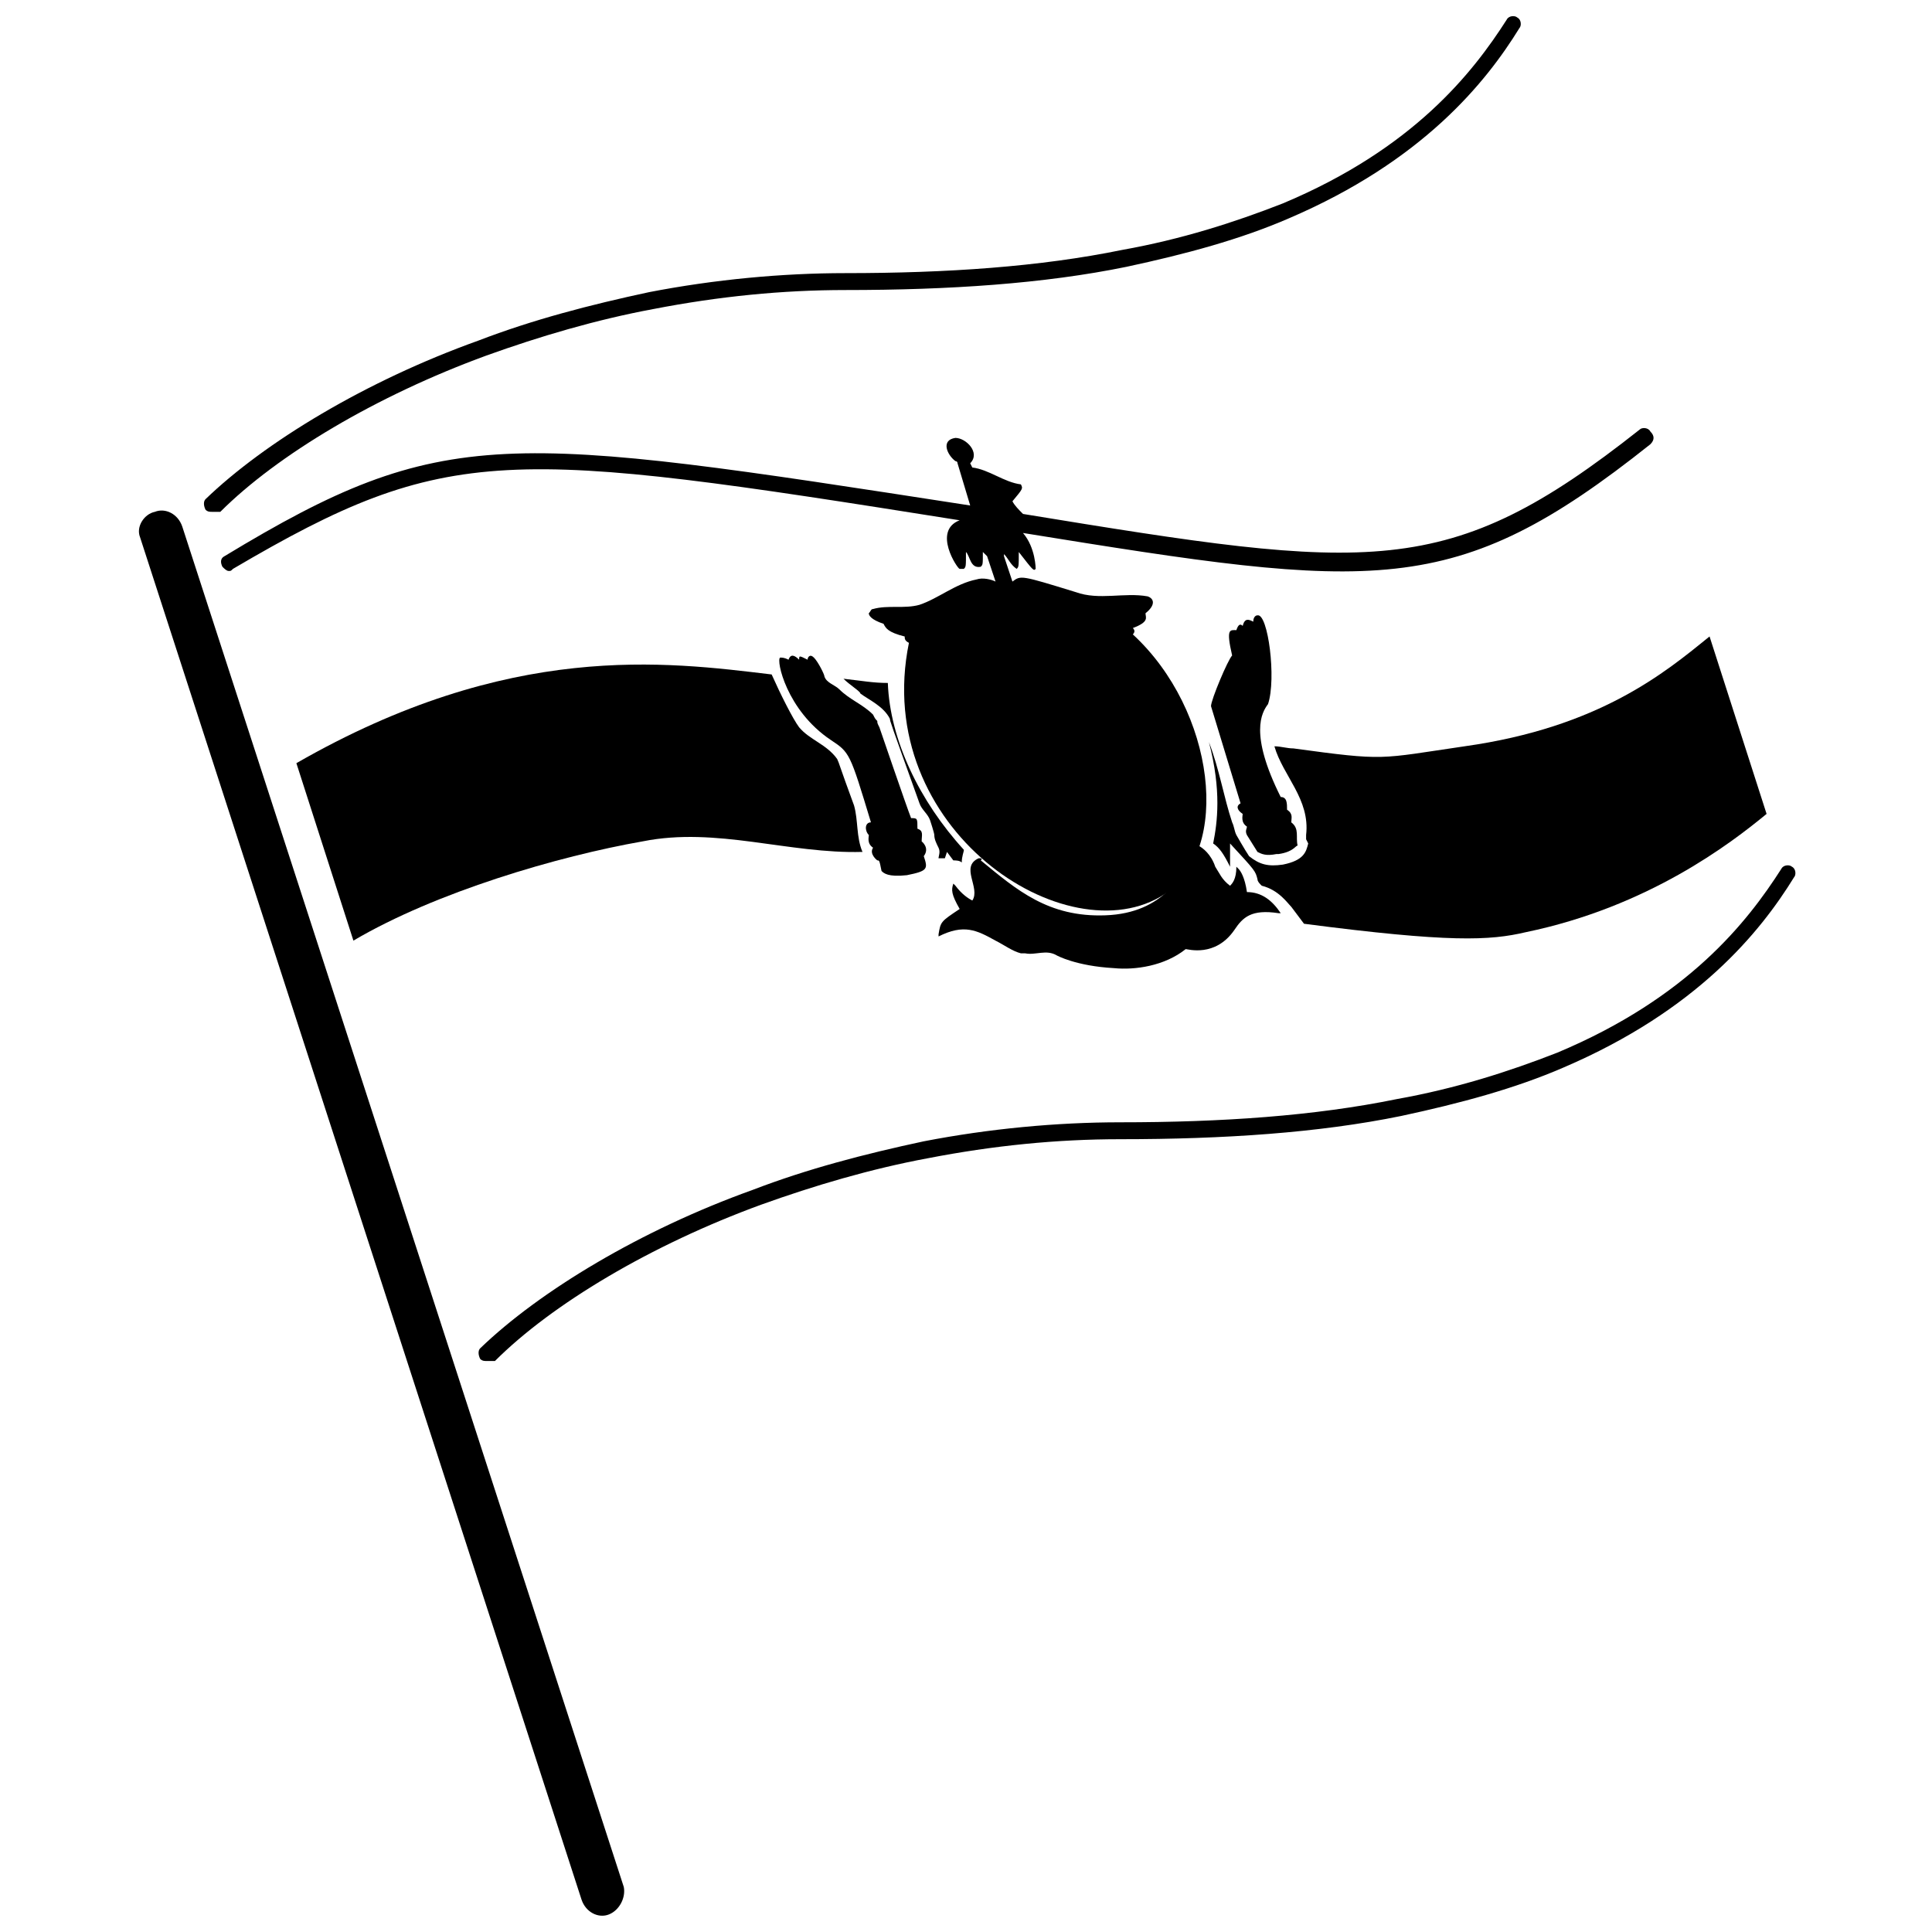 <?xml version="1.0" encoding="UTF-8"?>
<!-- Uploaded to: ICON Repo, www.svgrepo.com, Generator: ICON Repo Mixer Tools -->
<svg width="800px" height="800px" version="1.1" viewBox="144 144 512 512" xmlns="http://www.w3.org/2000/svg">
 <defs>
  <clipPath id="b">
   <path d="m180 279h130v372.9h-130z"/>
  </clipPath>
  <clipPath id="a">
   <path d="m198 148.09h350v131.91h-350z"/>
  </clipPath>
 </defs>
 <g clip-path="url(#b)">
  <path d="m305.39 651.34c-2.801 1.121-6.156-0.559-7.277-3.918l-117-361.06c-1.121-2.801 1.121-6.156 3.918-6.719 2.801-1.121 6.156 0.559 7.277 3.918l117 360.5c0.559 2.797-1.121 6.156-3.918 7.277z"/>
 </g>
 <path d="m272.93 504.68c-0.559 0-1.121 0-1.68-0.559-0.559-1.121-0.559-2.238 0-2.801 15.676-15.113 42.543-31.348 72.211-41.984 14.555-5.598 29.668-9.516 45.344-12.875 17.352-3.359 35.266-5.039 52.059-5.039 26.871 0 51.5-1.68 73.332-6.156 15.676-2.801 29.668-7.277 42.543-12.316 34.707-14.555 50.383-34.707 59.336-48.703 0.559-1.121 2.238-1.121 2.801-0.559 1.121 0.559 1.121 2.238 0.559 2.801-8.957 14.555-25.75 35.266-61.016 50.383-12.875 5.598-27.43 9.516-43.105 12.875-21.832 4.477-47.023 6.156-74.453 6.156-16.793 0-33.586 1.68-50.941 5.039-15.113 2.801-30.23 7.277-44.223 12.316-29.109 10.637-55.418 26.309-70.535 41.426-1.109-0.004-1.668-0.004-2.231-0.004z"/>
 <g clip-path="url(#a)">
  <path d="m200.15 279.64c-0.559 0-1.121 0-1.68-0.559-0.559-1.121-0.559-2.238 0-2.801 15.676-15.113 42.543-31.348 72.211-41.984 14.555-5.598 29.668-9.516 45.344-12.875 17.352-3.359 35.266-5.039 52.059-5.039 26.871 0 51.5-1.68 73.332-6.156 15.676-2.801 29.668-7.277 42.543-12.316 34.707-14.555 50.383-34.707 59.336-48.703 0.559-1.121 2.238-1.121 2.801-0.559 1.121 0.559 1.121 2.238 0.559 2.801-8.957 14.555-25.75 35.266-61.016 50.383-12.875 5.598-27.43 9.516-43.105 12.875-21.832 4.477-47.023 6.156-74.453 6.156-16.793 0-33.586 1.68-50.941 5.039-15.113 2.801-30.23 7.277-44.223 12.316-29.109 10.637-55.418 26.309-70.535 41.426-1.109-0.004-1.668-0.004-2.231-0.004z"/>
 </g>
 <path d="m403.36 371.45c-5.039 2.238 0.559 7.836-1.68 11.195-1.121-0.559-2.801-1.68-4.477-3.918l-0.559-0.559c-0.559 1.68-0.559 2.801 1.68 6.719-5.039 3.359-5.039 3.359-5.598 6.719v0.559c6.719-3.359 10.078-1.68 15.113 1.121 2.238 1.121 4.477 2.801 6.719 3.359h1.121c2.801 0.559 5.598-1.121 8.398 0.559 0 0 5.039 2.801 15.113 3.359 5.598 0.559 13.434-0.559 19.031-5.039 0.559 0 7.836 2.238 12.875-5.039 2.238-3.359 4.477-5.598 11.754-4.477h0.559c-2.238-3.359-5.039-5.598-8.957-5.598-0.559-3.918-1.68-5.598-2.238-6.156l-0.559-0.559c0 3.359-1.121 4.477-1.68 5.039-2.238-1.68-2.801-3.359-3.918-5.039-1.121-3.359-3.359-5.039-4.477-5.598-0.559 0-0.559 0.559-1.68 2.238-2.238 5.039-7.277 15.676-22.953 16.234-15.113 0.559-23.512-6.719-33.027-14.555 0.559-0.566 0-0.566-0.562-0.566"/>
 <path d="m581.37 258.37c-0.559-1.121-2.238-1.121-2.801-0.559-50.941 40.305-71.094 37.504-163.46 22.391-1.121-1.121-2.238-2.238-2.801-3.359 2.801-3.359 2.801-3.359 2.238-4.477-4.477-0.559-8.398-3.918-12.875-4.477l-0.559-1.121c2.801-2.801-1.121-6.719-3.918-6.719-3.918 0.559-2.238 4.477 0 6.156 0 0 0.559 0 0.559 0.559l3.359 11.195c-123.15-19.031-139.39-21.832-197.61 13.434-1.121 0.559-1.121 1.68-0.559 2.801 0.559 0.559 1.121 1.121 1.68 1.121 0.559 0 0.559 0 1.121-0.559 57.098-33.586 72.773-31.906 192.57-12.875-7.277 2.801-0.559 12.875 0 12.875h0.559 0.559c0.559-0.559 0.559-0.559 0.559-4.477 1.121 1.121 1.121 4.477 3.918 3.918 0.559-0.559 0.559-0.559 0.559-3.918l1.121 1.121 2.238 6.719c-1.121-0.559-3.359-1.121-5.039-0.559-5.598 1.121-10.078 5.039-15.113 6.719-3.918 1.121-8.398 0-12.316 1.121-0.559 0-0.559 0.559-1.121 1.121 0 0.559 0.559 1.68 3.918 2.801 0.559 1.121 1.121 2.238 5.598 3.359 0 0.559 0 1.121 1.121 1.68-10.078 49.262 41.984 83.41 67.734 66.613 17.914-11.754 13.434-48.703-8.398-68.855 0.559-0.559 0.559-1.121 0-1.68 4.477-1.68 3.359-2.801 3.359-3.918 2.801-2.238 2.238-3.918 0.559-4.477-6.156-1.121-12.875 1.121-19.031-1.121-14.555-4.477-14.555-4.477-16.793-2.801l-2.238-6.719v-0.559c1.121 1.121 1.68 2.801 3.359 3.918 0.559-0.559 0.559-0.559 0.559-4.477 3.918 5.039 3.918 5.039 4.477 4.477 0 0 0-5.598-3.359-9.516 93.484 15.113 114.2 17.914 166.26-23.512 1.125-1.129 1.125-2.246 0.008-3.367z"/>
 <path d="m350.74 318.27c-1.121 0.559 1.68 13.996 13.434 21.832 5.039 3.359 5.039 3.359 10.637 21.832-1.68 0-1.68 2.238-0.559 3.359 0 0.559-0.559 2.238 1.121 3.359-1.121 1.68 1.121 3.359 1.121 3.359 0.559 0 0.559 0 1.121 2.801 0.559 0.559 1.68 1.68 6.719 1.121 5.598-1.121 5.598-1.68 4.477-5.039 1.68-2.238-0.559-3.918-0.559-3.918 0-1.68 0.559-2.801-1.121-3.359 0-2.801 0-2.801-1.68-2.801-1.121-2.801-8.398-24.07-8.398-24.07-0.559-1.121-0.559-1.121-0.559-1.68-0.559-0.559-0.559-0.559-1.121-1.68-2.801-2.801-6.156-3.918-8.957-6.719-1.121-1.121-3.359-1.68-3.918-3.359 0-0.559-1.68-3.918-2.801-5.039-1.121-1.121-1.68 0-1.68 0.559-2.238-1.121-2.238-1.121-2.238 0-1.121-1.121-2.238-1.68-2.801 0-1.121-0.559-1.68-0.559-2.238-0.559"/>
 <path d="m367.53 323.87c1.68 1.68 4.477 3.359 4.477 3.918 2.238 1.68 6.156 3.359 7.836 6.719 0 0.559 0 0.559 7.836 22.391 0.559 1.68 2.238 2.801 2.801 4.477 0 0 1.121 3.359 1.121 3.918 0 1.121 0.559 2.238 1.121 3.359 0.559 1.121 0 2.238 0 2.801h1.68l0.559-1.68 1.68 2.238c0.559 0 1.68 0 2.238 0.559 0-1.68 0.559-2.801 0.559-3.359-11.754-12.875-19.594-29.109-20.152-44.223-3.918 0.004-6.715-0.559-11.754-1.117"/>
 <path d="m464.38 340.66c3.359 12.875 2.238 21.273 1.121 26.871 1.68 1.121 2.801 2.801 4.477 6.156v-6.156c6.719 7.277 6.719 7.277 7.277 9.516 0 0.559 0.559 1.121 1.121 1.68 4.477 1.121 6.719 4.477 7.836 5.598l3.359 4.477c38.625 5.039 49.262 4.477 58.777 2.238 32.469-6.719 54.301-23.512 63.816-31.348l-15.113-47.023c-11.754 9.516-29.109 24.07-64.934 29.109-22.953 3.359-20.711 3.918-45.344 0.559-1.68 0-3.359-0.559-5.039-0.559 2.238 7.836 9.516 13.996 8.398 23.512v1.121l0.559 1.121c-0.559 2.238-1.121 4.477-6.719 5.598-3.918 0.559-6.156 0-8.957-2.238-1.121-1.68-3.359-5.598-3.359-5.598-0.559-1.121-0.559-2.238-1.121-3.359-2.238-6.719-3.359-13.996-6.156-21.273"/>
 <path d="m370.33 357.45c1.121 3.918 0.559 8.398 2.238 12.316-19.594 0.559-38.625-6.719-58.219-2.801-22.391 3.918-54.859 13.434-76.691 26.309l-15.113-47.023c56.539-32.469 97.965-26.871 125.95-23.512 2.238 5.039 5.598 11.754 7.277 13.996 2.801 3.359 7.277 4.477 10.078 8.398 0.559 1.121 0.559 1.684 4.477 12.316"/>
 <path d="m477.25 307.07c-0.559 0-1.121 0.559-1.121 1.68-1.121-0.559-2.238-1.121-2.801 1.121-0.559-0.559-1.121-0.559-1.68 1.121-1.68 0-2.801-0.559-1.121 6.719-1.121 1.121-5.598 11.754-5.598 13.434l7.836 25.75c-1.121 0.559-1.121 1.68 0.559 2.801 0 0.559-0.559 2.238 1.121 3.359 0 0.559-0.559 1.121 0 2.238l2.801 4.477c1.121 0.559 2.238 1.121 5.039 0.559h0.559c3.918-0.559 4.477-2.238 5.039-2.238-0.559-2.238 0.559-4.477-1.68-6.156 0-1.121 0.559-2.238-1.121-3.359 0-1.68 0-3.359-1.68-3.359-8.398-16.793-5.039-22.391-3.359-24.629 2.246-6.723 0.004-24.074-2.793-23.516"/>
</svg>